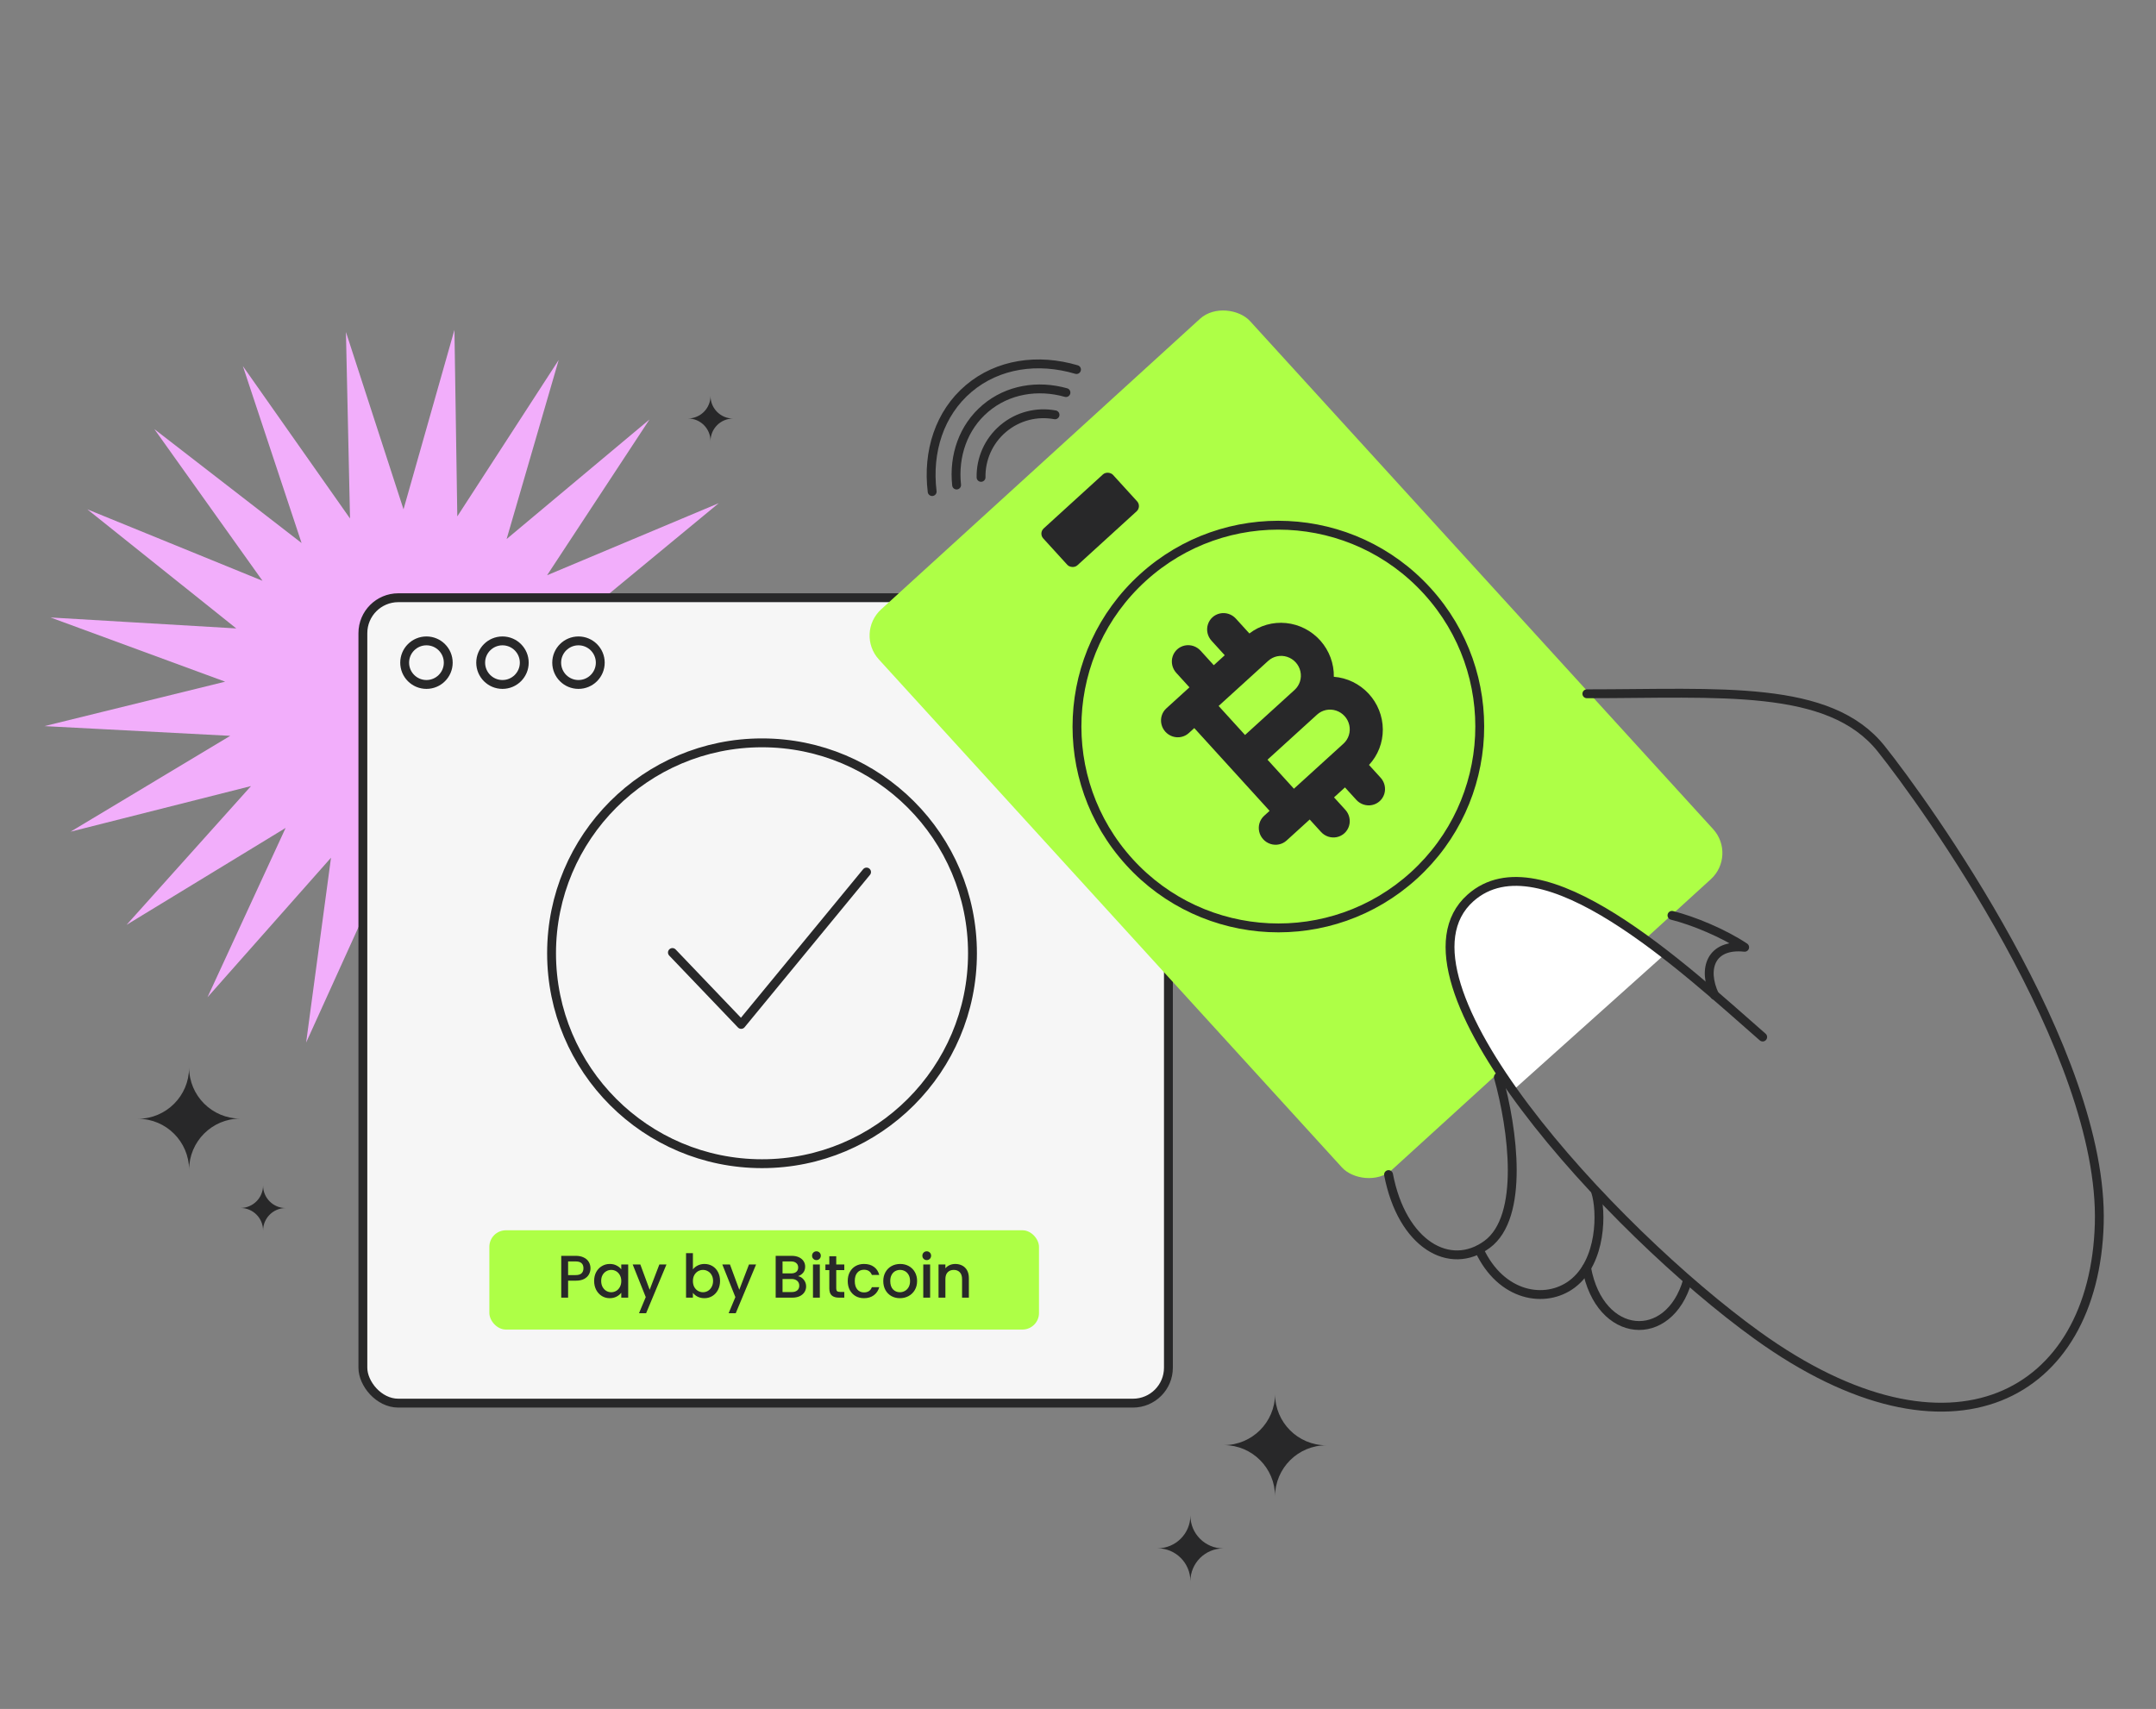 <?xml version="1.0" encoding="UTF-8"?> <svg xmlns="http://www.w3.org/2000/svg" width="608" height="482" viewBox="0 0 608 482" fill="none"><rect x="0" y="0" width="608" height="482" fill="#808080" stroke="none"/><path d="M128.152 93.047L128.961 145.647L157.558 101.521L142.869 152.035L183.161 118.311L154.278 162.25L202.684 141.926L162.175 175.386L214.395 170.267L165.858 190.275L217.251 200.815L164.999 205.594L211.001 230.858L159.677 219.982L196.197 257.725L150.362 232.161L174.157 279.029L137.882 241.048L137.789 294.145L123.348 245.854L116.669 298.038L108.05 246.151L86.328 294.054L93.347 241.914L58.513 281.28L80.545 233.519L35.695 260.849L70.783 221.712L19.902 234.577L64.928 207.542L12.536 204.8L63.5 192.267L14.252 174.161L66.625 177.246L24.619 143.656L74.027 163.812L43.528 121.028L85.047 153.16L68.486 103.254L98.707 146.236L97.555 93.642L113.792 143.656L128.152 93.047Z" fill="#F2AEFB"></path><rect x="102.332" y="168.588" width="227.166" height="227.166" rx="9.993" fill="#F6F6F6" stroke="#282829" stroke-width="2.5" stroke-linecap="round" stroke-linejoin="round"></rect><path fill-rule="evenodd" clip-rule="evenodd" d="M359.882 281.012C359.902 275.546 364.335 271.121 369.8 271.121C364.323 271.121 359.883 266.676 359.884 261.194C359.864 266.66 355.431 271.084 349.966 271.084C355.443 271.084 359.883 275.529 359.882 281.012Z" fill="#282829"></path><path fill-rule="evenodd" clip-rule="evenodd" d="M53.329 329.949C53.299 321.993 46.847 315.552 38.892 315.552C46.864 315.552 53.327 309.082 53.326 301.102C53.356 309.058 59.808 315.499 67.763 315.499C59.791 315.499 53.328 321.968 53.329 329.949Z" fill="#282829"></path><path fill-rule="evenodd" clip-rule="evenodd" d="M381.336 297.963C381.349 294.454 384.194 291.614 387.703 291.614C384.186 291.614 381.336 288.76 381.337 285.241C381.324 288.75 378.478 291.59 374.97 291.59C378.486 291.59 381.336 294.444 381.336 297.963Z" fill="#282829"></path><path fill-rule="evenodd" clip-rule="evenodd" d="M359.57 422.043C359.599 414.087 366.052 407.646 374.007 407.646C366.034 407.646 359.571 401.176 359.572 393.195C359.543 401.152 353.09 407.592 345.135 407.592C353.108 407.592 359.57 414.062 359.57 422.043Z" fill="#282829"></path><path fill-rule="evenodd" clip-rule="evenodd" d="M335.696 445.974C335.715 440.866 339.857 436.731 344.964 436.731C339.846 436.731 335.697 432.578 335.698 427.454C335.679 432.562 331.536 436.697 326.429 436.697C331.548 436.697 335.696 440.85 335.696 445.974Z" fill="#282829"></path><path fill-rule="evenodd" clip-rule="evenodd" d="M74.187 347.08C74.2 343.571 77.046 340.73 80.554 340.73C77.038 340.73 74.188 337.877 74.188 334.357C74.175 337.866 71.329 340.707 67.821 340.707C71.337 340.707 74.187 343.56 74.187 347.08Z" fill="#282829"></path><path fill-rule="evenodd" clip-rule="evenodd" d="M200.367 124.401C200.38 120.892 203.226 118.052 206.734 118.052C203.218 118.052 200.368 115.198 200.368 111.679C200.355 115.188 197.509 118.028 194.001 118.028C197.517 118.028 200.367 120.882 200.367 124.401Z" fill="#282829"></path><circle cx="214.893" cy="268.869" r="59.35" stroke="#282829" stroke-width="2.5" stroke-linecap="round" stroke-linejoin="round"></circle><circle cx="120.262" cy="186.905" r="6.145" stroke="#282829" stroke-width="2.5" stroke-linecap="round" stroke-linejoin="round"></circle><circle cx="141.699" cy="186.905" r="6.145" stroke="#282829" stroke-width="2.5" stroke-linecap="round" stroke-linejoin="round"></circle><circle cx="163.133" cy="186.905" r="6.145" stroke="#282829" stroke-width="2.5" stroke-linecap="round" stroke-linejoin="round"></circle><rect x="138" y="347" width="155" height="28" rx="4.664" fill="#AEFF46"></rect><path d="M166.519 357.719C166.519 358.319 166.378 358.885 166.095 359.416C165.812 359.948 165.36 360.383 164.738 360.723C164.115 361.051 163.318 361.215 162.345 361.215H160.207V366H158.273V354.207H162.345C163.25 354.207 164.014 354.365 164.636 354.682C165.269 354.988 165.739 355.406 166.044 355.938C166.361 356.469 166.519 357.063 166.519 357.719ZM162.345 359.637C163.08 359.637 163.629 359.473 163.991 359.145C164.353 358.805 164.534 358.33 164.534 357.719C164.534 356.43 163.804 355.785 162.345 355.785H160.207V359.637H162.345ZM167.55 361.283C167.55 360.344 167.742 359.512 168.127 358.788C168.523 358.064 169.054 357.505 169.722 357.109C170.4 356.701 171.147 356.498 171.961 356.498C172.697 356.498 173.336 356.645 173.879 356.939C174.433 357.222 174.874 357.578 175.202 358.008V356.65H177.154V366H175.202V364.609C174.874 365.05 174.427 365.417 173.862 365.712C173.296 366.006 172.651 366.153 171.927 366.153C171.124 366.153 170.389 365.949 169.722 365.542C169.054 365.123 168.523 364.546 168.127 363.811C167.742 363.064 167.55 362.222 167.55 361.283ZM175.202 361.317C175.202 360.672 175.067 360.112 174.795 359.637C174.535 359.162 174.19 358.8 173.76 358.551C173.33 358.302 172.866 358.178 172.369 358.178C171.871 358.178 171.407 358.302 170.977 358.551C170.547 358.788 170.197 359.145 169.925 359.62C169.665 360.084 169.535 360.638 169.535 361.283C169.535 361.928 169.665 362.493 169.925 362.98C170.197 363.466 170.547 363.839 170.977 364.1C171.418 364.348 171.882 364.473 172.369 364.473C172.866 364.473 173.33 364.348 173.76 364.1C174.19 363.851 174.535 363.489 174.795 363.014C175.067 362.527 175.202 361.962 175.202 361.317ZM187.941 356.65L182.206 370.395H180.204L182.104 365.847L178.422 356.65H180.577L183.207 363.777L185.939 356.65H187.941ZM195.404 358.042C195.732 357.589 196.179 357.222 196.744 356.939C197.321 356.645 197.96 356.498 198.662 356.498C199.487 356.498 200.234 356.696 200.901 357.092C201.569 357.488 202.095 358.053 202.479 358.788C202.864 359.512 203.056 360.344 203.056 361.283C203.056 362.222 202.864 363.064 202.479 363.811C202.095 364.546 201.563 365.123 200.884 365.542C200.217 365.949 199.476 366.153 198.662 366.153C197.938 366.153 197.293 366.011 196.727 365.729C196.173 365.446 195.732 365.084 195.404 364.643V366H193.469V353.443H195.404V358.042ZM201.088 361.283C201.088 360.638 200.952 360.084 200.681 359.62C200.421 359.145 200.07 358.788 199.629 358.551C199.199 358.302 198.735 358.178 198.237 358.178C197.751 358.178 197.287 358.302 196.846 358.551C196.416 358.8 196.065 359.162 195.794 359.637C195.534 360.112 195.404 360.672 195.404 361.317C195.404 361.962 195.534 362.527 195.794 363.014C196.065 363.489 196.416 363.851 196.846 364.1C197.287 364.348 197.751 364.473 198.237 364.473C198.735 364.473 199.199 364.348 199.629 364.1C200.07 363.839 200.421 363.466 200.681 362.98C200.952 362.493 201.088 361.928 201.088 361.283ZM213.216 356.65L207.481 370.395H205.478L207.379 365.847L203.697 356.65H205.852L208.482 363.777L211.214 356.65H213.216ZM225.056 359.942C225.69 360.055 226.227 360.389 226.668 360.943C227.109 361.498 227.33 362.126 227.33 362.827C227.33 363.426 227.172 363.969 226.855 364.456C226.55 364.931 226.103 365.31 225.514 365.593C224.926 365.864 224.242 366 223.461 366H218.744V354.207H223.241C224.044 354.207 224.734 354.343 225.311 354.614C225.888 354.886 226.323 355.253 226.617 355.717C226.912 356.17 227.059 356.679 227.059 357.244C227.059 357.923 226.878 358.489 226.516 358.941C226.154 359.394 225.667 359.727 225.056 359.942ZM220.679 359.162H223.071C223.705 359.162 224.197 359.02 224.547 358.738C224.909 358.443 225.09 358.025 225.09 357.482C225.09 356.95 224.909 356.537 224.547 356.243C224.197 355.938 223.705 355.785 223.071 355.785H220.679V359.162ZM223.292 364.422C223.948 364.422 224.462 364.264 224.836 363.947C225.209 363.63 225.396 363.189 225.396 362.623C225.396 362.046 225.198 361.588 224.802 361.249C224.406 360.91 223.88 360.74 223.224 360.74H220.679V364.422H223.292ZM230.247 355.412C229.896 355.412 229.602 355.293 229.364 355.055C229.127 354.818 229.008 354.524 229.008 354.173C229.008 353.822 229.127 353.528 229.364 353.291C229.602 353.053 229.896 352.934 230.247 352.934C230.586 352.934 230.874 353.053 231.112 353.291C231.35 353.528 231.468 353.822 231.468 354.173C231.468 354.524 231.35 354.818 231.112 355.055C230.874 355.293 230.586 355.412 230.247 355.412ZM231.197 356.65V366H229.262V356.65H231.197ZM235.824 358.229V363.404C235.824 363.755 235.903 364.009 236.061 364.167C236.231 364.314 236.514 364.388 236.91 364.388H238.097V366H236.57C235.699 366 235.032 365.796 234.568 365.389C234.104 364.982 233.872 364.32 233.872 363.404V358.229H232.769V356.65H233.872V354.326H235.824V356.65H238.097V358.229H235.824ZM239.066 361.317C239.066 360.355 239.258 359.512 239.643 358.788C240.039 358.053 240.582 357.488 241.272 357.092C241.962 356.696 242.754 356.498 243.647 356.498C244.778 356.498 245.712 356.769 246.447 357.312C247.194 357.844 247.697 358.607 247.957 359.603H245.87C245.7 359.139 245.429 358.777 245.056 358.517C244.682 358.257 244.213 358.127 243.647 358.127C242.855 358.127 242.222 358.41 241.747 358.975C241.283 359.529 241.051 360.31 241.051 361.317C241.051 362.324 241.283 363.11 241.747 363.675C242.222 364.241 242.855 364.524 243.647 364.524C244.767 364.524 245.508 364.032 245.87 363.048H247.957C247.686 363.998 247.177 364.756 246.43 365.321C245.683 365.876 244.756 366.153 243.647 366.153C242.754 366.153 241.962 365.955 241.272 365.559C240.582 365.152 240.039 364.586 239.643 363.862C239.258 363.127 239.066 362.278 239.066 361.317ZM253.771 366.153C252.888 366.153 252.091 365.955 251.378 365.559C250.665 365.152 250.106 364.586 249.698 363.862C249.291 363.127 249.087 362.278 249.087 361.317C249.087 360.367 249.297 359.524 249.715 358.788C250.134 358.053 250.705 357.488 251.429 357.092C252.153 356.696 252.962 356.498 253.856 356.498C254.749 356.498 255.558 356.696 256.282 357.092C257.006 357.488 257.577 358.053 257.996 358.788C258.414 359.524 258.624 360.367 258.624 361.317C258.624 362.267 258.409 363.11 257.979 363.845C257.549 364.58 256.961 365.152 256.214 365.559C255.479 365.955 254.664 366.153 253.771 366.153ZM253.771 364.473C254.268 364.473 254.732 364.354 255.162 364.117C255.603 363.879 255.96 363.523 256.231 363.048C256.503 362.572 256.638 361.995 256.638 361.317C256.638 360.638 256.508 360.067 256.248 359.603C255.988 359.128 255.643 358.771 255.213 358.534C254.783 358.296 254.319 358.178 253.822 358.178C253.324 358.178 252.86 358.296 252.43 358.534C252.012 358.771 251.678 359.128 251.429 359.603C251.18 360.067 251.056 360.638 251.056 361.317C251.056 362.324 251.31 363.104 251.819 363.658C252.34 364.201 252.99 364.473 253.771 364.473ZM261.35 355.412C261 355.412 260.706 355.293 260.468 355.055C260.23 354.818 260.112 354.524 260.112 354.173C260.112 353.822 260.23 353.528 260.468 353.291C260.706 353.053 261 352.934 261.35 352.934C261.69 352.934 261.978 353.053 262.216 353.291C262.453 353.528 262.572 353.822 262.572 354.173C262.572 354.524 262.453 354.818 262.216 355.055C261.978 355.293 261.69 355.412 261.35 355.412ZM262.301 356.65V366H260.366V356.65H262.301ZM269.388 356.498C270.123 356.498 270.779 356.65 271.356 356.956C271.944 357.261 272.402 357.714 272.731 358.313C273.059 358.913 273.223 359.637 273.223 360.485V366H271.305V360.774C271.305 359.937 271.096 359.298 270.677 358.856C270.259 358.404 269.688 358.178 268.964 358.178C268.24 358.178 267.663 358.404 267.233 358.856C266.814 359.298 266.605 359.937 266.605 360.774V366H264.671V356.65H266.605V357.719C266.922 357.335 267.323 357.035 267.81 356.82C268.307 356.605 268.833 356.498 269.388 356.498Z" fill="#282829"></path><rect x="241.102" y="178.598" width="141.643" height="213.864" rx="9.993" transform="rotate(-42.346 241.102 178.598)" fill="#AEFF46"></rect><rect x="292.852" y="150.383" width="26.612" height="14.088" rx="1.999" transform="rotate(-42.346 292.852 150.383)" fill="#282829"></rect><circle cx="360.503" cy="204.925" r="56.791" transform="rotate(-42.292 360.503 204.925)" fill="#AEFF46" stroke="#282829" stroke-width="2.5" stroke-linecap="round" stroke-linejoin="round"></circle><path d="M352.329 178.668L348.515 174.475C347.383 173.23 345.683 172.675 344.055 173.019C342.428 173.362 341.12 174.552 340.625 176.14C340.129 177.727 340.521 179.472 341.653 180.717L345.38 184.813L342.292 187.622L338.566 183.526C337.433 182.281 335.733 181.726 334.106 182.07C332.479 182.413 331.171 183.603 330.675 185.191C330.18 186.778 330.572 188.523 331.704 189.768L335.43 193.864L328.912 199.794C327.686 200.909 327.156 202.603 327.525 204.239C327.892 205.874 329.1 207.201 330.694 207.722C332.287 208.242 334.023 207.876 335.249 206.761L336.793 205.356L358.028 228.699L356.484 230.104C355.258 231.219 354.729 232.913 355.097 234.548C355.465 236.183 356.673 237.511 358.266 238.032C359.859 238.552 361.595 238.186 362.821 237.071L369.34 231.141L372.534 234.651C373.665 235.895 375.365 236.45 376.993 236.108C378.621 235.764 379.929 234.574 380.424 232.987C380.919 231.398 380.527 229.654 379.395 228.409L376.202 224.899L379.289 222.09L382.483 225.601C383.615 226.845 385.315 227.4 386.943 227.057C388.57 226.713 389.878 225.524 390.374 223.936C390.869 222.348 390.476 220.603 389.345 219.359L386.063 215.751C388.592 213.042 389.986 209.457 389.961 205.719C389.937 201.983 388.497 198.373 385.934 195.619C383.369 192.865 379.871 191.173 376.147 190.885C376.211 187.15 374.857 183.509 372.358 180.696C369.859 177.884 366.401 176.11 362.683 175.734C358.965 175.357 355.265 176.406 352.329 178.668L352.329 178.668ZM378.871 209.74L364.89 222.458L357.441 214.27L371.424 201.55C372.865 200.239 374.906 199.809 376.779 200.42C378.651 201.031 380.071 202.592 380.503 204.514C380.934 206.436 380.313 208.428 378.873 209.738L378.871 209.74ZM365.084 194.585L351.104 207.303L343.656 199.115L357.638 186.395C359.079 185.085 361.119 184.654 362.992 185.265C364.865 185.876 366.285 187.437 366.717 189.36C367.148 191.282 366.527 193.272 365.086 194.583L365.084 194.585Z" fill="#282829"></path><path d="M414.424 254.287C402.099 266.563 414.75 290.644 426.985 307.258L469.253 269.367C453.026 258.414 429.215 239.556 414.424 254.287Z" fill="white"></path><path d="M447.5 195.679C485 195.679 515.861 192.848 530.5 211.179C542.684 226.435 593.376 296.66 592 345.179C590.624 393.697 550.352 416.166 495.508 376.615C454.506 347.047 389.1 276.032 414.681 253.264C434.657 235.485 474.683 272.894 497.084 292.494" stroke="#282829" stroke-width="2.5" stroke-linecap="round" stroke-linejoin="round"></path><path d="M483.547 280.724C480 273.179 482.5 266.179 492 267.179C486 263.179 477.5 259.679 471.5 258.179" stroke="#282829" stroke-width="2.5" stroke-linecap="round" stroke-linejoin="round"></path><path d="M449.985 336.149C451.719 341.593 451.775 355.847 443.31 362.187C435.834 367.787 423.303 365.827 417.127 352.46" stroke="#282829" stroke-width="2.5" stroke-linecap="round" stroke-linejoin="round"></path><path d="M447.428 357.637C451.144 377.894 470.671 379.309 475.879 361.167" stroke="#282829" stroke-width="2.5" stroke-linecap="round" stroke-linejoin="round"></path><path d="M391.577 331.292C395.369 350.986 408.856 358.7 419.353 350.986C429.929 343.213 426.662 318.587 422.549 303.796" stroke="#282829" stroke-width="2.5" stroke-linecap="round" stroke-linejoin="round"></path><path d="M189.625 268.654L209.014 288.937L244.37 245.959" stroke="#282829" stroke-width="2.5" stroke-linecap="round" stroke-linejoin="round"></path><path d="M276.661 134.639C276.572 129.53 278.696 124.424 282.902 120.867C287.108 117.31 292.496 116.064 297.52 117" stroke="#282829" stroke-width="2.5" stroke-linecap="round" stroke-linejoin="round"></path><path d="M269.766 136.802C268.882 128.59 271.621 120.488 277.915 115.165C284.209 109.843 292.653 108.488 300.604 110.723" stroke="#282829" stroke-width="2.5" stroke-linecap="round" stroke-linejoin="round"></path><path d="M262.872 138.65C261.505 127.408 264.934 116.551 273.187 109.572C281.44 102.593 292.716 101.015 303.574 104.23" stroke="#282829" stroke-width="2.5" stroke-linecap="round" stroke-linejoin="round"></path></svg> 